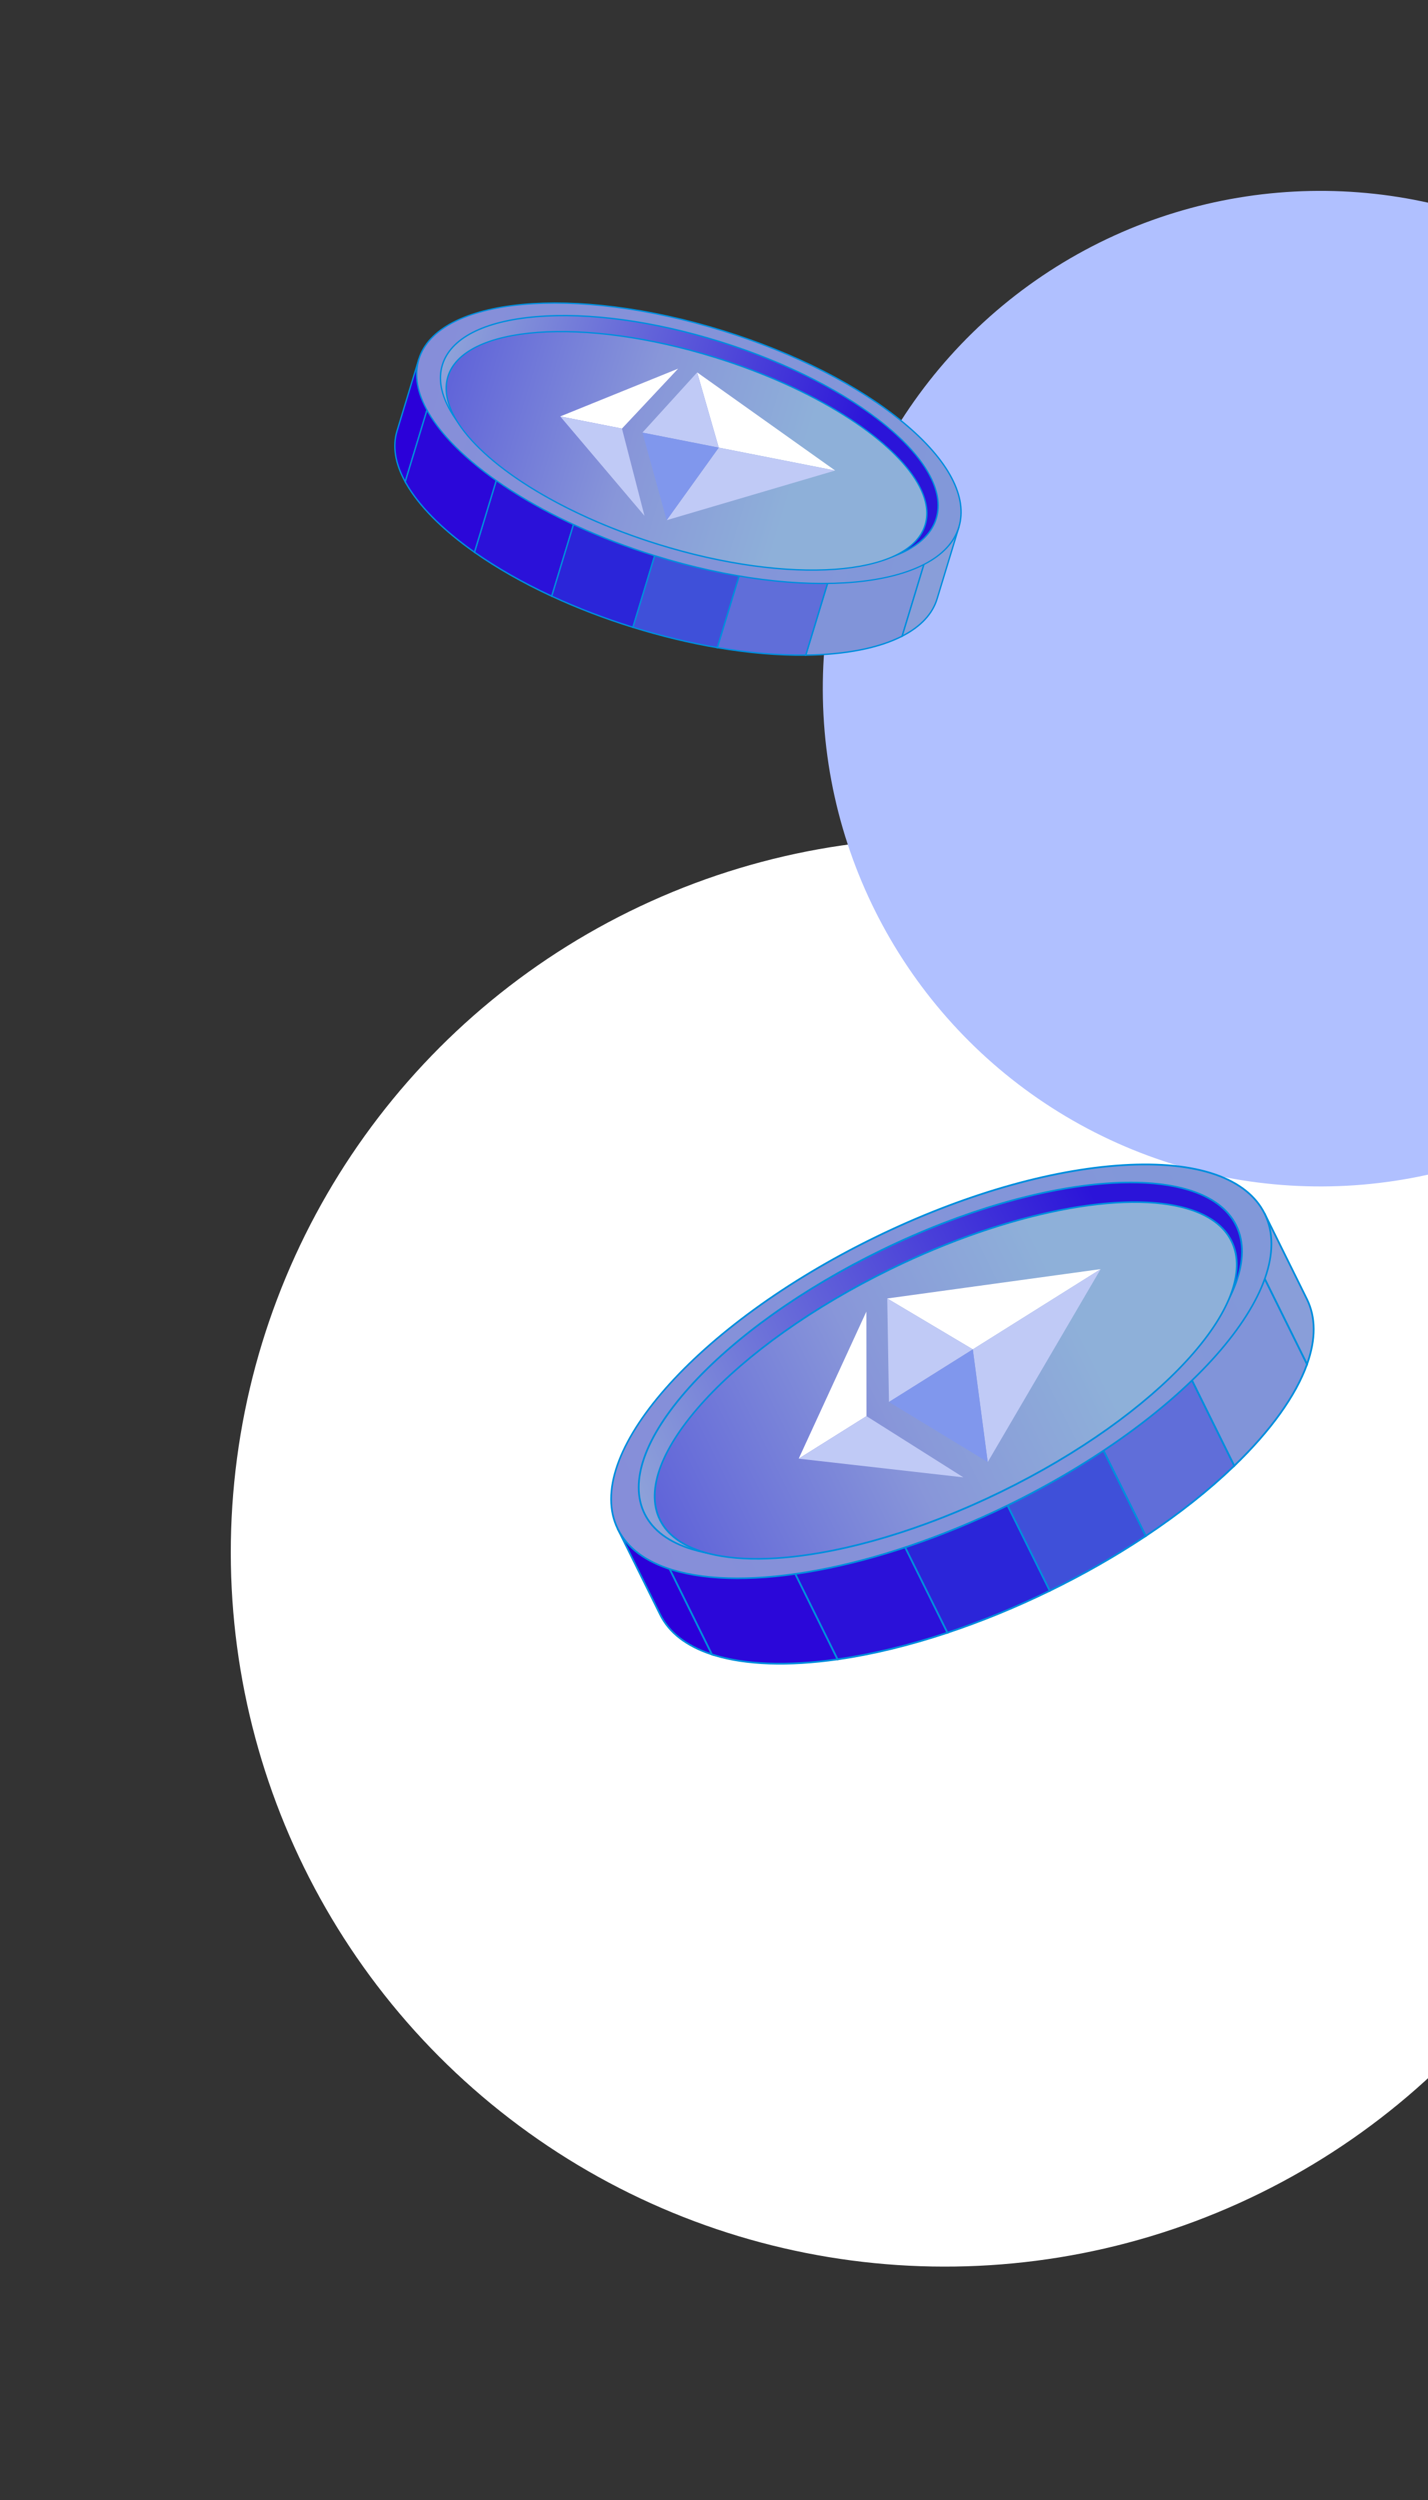 <svg width="296" height="518" viewBox="0 0 296 518" fill="none" xmlns="http://www.w3.org/2000/svg">
<rect x="0" y="0" width="296" height="518" fill="#333333" stroke="none"/>
<circle cx="195.846" cy="321.637" r="148.005" transform="rotate(-114.336 195.846 321.637)" fill="white"/>
<circle cx="273.69" cy="142.691" r="103.14" transform="rotate(-123.029 273.69 142.691)" fill="#B0C0FF"/>
<g clip-path="url(#clip0_2801_6)">
<path d="M151.89 299.957L173.6 343.814C180.672 342.804 188.372 340.959 196.387 338.297L170.218 285.429C163.195 290.1 157.014 295.02 151.89 299.957Z" fill="#2B11D9"/>
<path d="M173.494 344.016L151.666 299.92L151.763 299.829C156.984 294.801 163.157 289.906 170.117 285.281L170.291 285.164L196.649 338.409L196.45 338.478C188.506 341.117 180.83 342.977 173.628 344.005L173.494 344.016ZM152.114 299.997L173.707 343.613C180.785 342.592 188.328 340.768 196.132 338.187L170.144 285.698C163.32 290.251 157.255 295.058 152.114 299.997Z" fill="#008EDD"/>
<path d="M170.218 285.429L196.391 338.298C203.297 336.004 210.434 333.102 217.607 329.605L190.118 274.074C182.945 277.571 176.267 281.406 170.218 285.429Z" fill="#2B25D9"/>
<path d="M196.293 338.523L196.223 338.38L169.982 285.365L170.115 285.276C176.305 281.163 183.009 277.336 190.037 273.912L190.205 273.83L190.288 273.996L217.858 329.689L217.691 329.768C210.666 333.193 203.518 336.12 196.452 338.47L196.293 338.523ZM170.455 285.493L196.484 338.072C203.43 335.754 210.453 332.881 217.36 329.521L190.033 274.323C183.13 277.697 176.545 281.455 170.455 285.493Z" fill="#008EDD"/>
<path d="M128.08 316.842L136.833 334.521C138.745 338.387 142.479 341.137 147.581 342.802L133.436 314.232L128.08 316.842Z" fill="#2B00D9"/>
<path d="M147.937 343.113L147.523 342.979C142.214 341.246 138.558 338.427 136.666 334.603L127.833 316.758L133.52 313.982L147.937 343.113ZM128.326 316.929L136.996 334.441C138.792 338.074 142.234 340.78 147.217 342.489L133.349 314.476L128.326 316.929Z" fill="#008EDD"/>
<path d="M143.419 309.362L133.432 314.23L147.577 342.801C154.241 344.972 163.243 345.291 173.6 343.814L151.89 299.957C148.621 303.108 145.779 306.26 143.419 309.362Z" fill="#2B07D9"/>
<path d="M148.05 343.144C147.871 343.089 147.693 343.035 147.519 342.977L147.445 342.955L147.41 342.883L133.186 314.147L143.297 309.216C145.653 306.125 148.498 302.965 151.76 299.824L151.943 299.65L173.877 343.96L173.626 343.996C163.447 345.451 154.621 345.153 148.05 343.144ZM147.708 342.651C154.21 344.753 163.065 345.104 173.32 343.668L151.833 300.263C148.651 303.343 145.87 306.442 143.565 309.471L143.537 309.508L133.679 314.314L147.708 342.651Z" fill="#008EDD"/>
<path d="M234.123 259.868L255.833 303.725C263.338 296.494 268.589 289.228 270.929 282.668L256.785 254.094L246.798 258.962C242.883 258.921 238.63 259.225 234.123 259.868Z" fill="#8194D9"/>
<path d="M255.78 304.032L233.846 259.722L234.097 259.686C238.596 259.045 242.853 258.738 246.756 258.779L256.868 253.848L256.951 254.015L271.131 282.657L271.105 282.73C268.778 289.249 263.543 296.556 255.963 303.858L255.78 304.032ZM234.4 260.013L255.886 303.418C263.302 296.24 268.428 289.078 270.73 282.68L256.701 254.343L246.842 259.149L246.798 259.148C242.972 259.106 238.805 259.396 234.4 260.013Z" fill="#008EDD"/>
<path d="M270.894 269.163L262.141 251.484L256.785 254.094L270.93 282.664C272.722 277.639 272.806 273.029 270.894 269.163Z" fill="#899ED9"/>
<path d="M270.956 283.137L256.538 254.01L262.224 251.238L271.057 269.083C272.949 272.907 272.965 277.499 271.101 282.729L270.956 283.137ZM257.032 254.177L270.9 282.191C272.584 277.229 272.528 272.875 270.728 269.241L262.058 251.729L257.032 254.177Z" fill="#008EDD"/>
<path d="M217.607 329.605C224.78 326.107 231.458 322.273 237.506 318.249L211.333 265.384C204.427 267.678 197.289 270.58 190.117 274.078L217.607 329.605Z" fill="#3F50D9"/>
<path d="M217.524 329.85L217.444 329.684L189.87 273.994L190.036 273.916C197.064 270.491 204.21 267.563 211.275 265.213L211.429 265.163L211.499 265.306L237.742 318.317L237.609 318.406C231.414 322.522 224.715 326.346 217.686 329.77L217.524 329.85ZM190.363 274.161L217.69 329.359C224.588 325.988 231.174 322.23 237.269 318.189L211.239 265.61C204.294 267.924 197.274 270.802 190.363 274.161Z" fill="#008EDD"/>
<path d="M211.333 265.384L237.505 318.253C244.527 313.586 250.709 308.662 255.833 303.725L234.123 259.868C227.053 260.875 219.353 262.72 211.333 265.384Z" fill="#606ED9"/>
<path d="M237.435 318.522L211.077 265.277L211.276 265.209C219.22 262.57 226.896 260.709 234.097 259.686L234.23 259.666L234.291 259.785L256.062 303.763L255.965 303.854C250.747 308.883 244.571 313.777 237.61 318.402L237.435 318.522ZM211.593 265.492L237.575 317.983C244.404 313.431 250.468 308.624 255.606 303.684L234.013 260.068C226.936 261.085 219.396 262.911 211.593 265.492Z" fill="#008EDD"/>
<path d="M262.141 251.484C269.732 266.819 245.873 293.878 208.853 311.929C171.832 329.981 135.667 332.176 128.08 316.842C120.489 301.506 144.348 274.447 181.368 256.396C218.388 238.348 254.55 236.148 262.141 251.484Z" fill="url(#paint0_linear_2801_6)"/>
<path d="M139.268 325.428C133.853 323.772 129.903 320.948 127.912 316.924C120.289 301.522 144.231 274.299 181.284 256.233C199.209 247.491 217.497 242.166 232.777 241.236C248.112 240.303 258.6 243.914 262.305 251.4C269.928 266.802 245.986 294.026 208.933 312.091C181.566 325.435 154.577 330.109 139.268 325.428ZM250.819 243.192C246.011 241.722 239.938 241.17 232.803 241.604C217.568 242.531 199.329 247.843 181.448 256.562C144.577 274.538 120.71 301.542 128.242 316.762C130.199 320.711 134.083 323.487 139.404 325.114C154.583 329.755 181.474 325.072 208.773 311.764C245.644 293.788 269.511 266.784 261.979 251.563C260.05 247.671 256.237 244.849 250.819 243.192Z" fill="#008EDD"/>
<path d="M256.225 253.902C262.987 267.561 241.022 292.015 207.167 308.52C173.311 325.025 140.385 327.333 133.623 313.674C126.861 300.015 148.826 275.562 182.681 259.057C216.537 242.551 249.463 240.243 256.225 253.902Z" fill="url(#paint1_linear_2801_6)"/>
<path d="M143.376 321.167C138.638 319.718 135.194 317.259 133.46 313.754C130.155 307.077 133.465 297.686 142.785 287.311C152.069 276.978 166.207 266.884 182.602 258.891C216.492 242.368 249.595 240.094 256.393 253.82C263.187 267.546 241.141 292.16 207.251 308.683C182.006 320.991 157.198 325.393 143.376 321.167ZM246.338 246.716C232.642 242.529 207.935 246.946 182.762 259.219C166.409 267.193 152.31 277.254 143.057 287.552C133.846 297.81 130.551 307.057 133.786 313.591C135.487 317.021 138.864 319.432 143.511 320.857C157.207 325.044 181.914 320.627 207.083 308.353C240.796 291.917 262.766 267.526 256.059 253.981C254.363 250.552 250.982 248.136 246.338 246.716Z" fill="#008EDD"/>
<path d="M255.268 257.154C261.58 269.903 240.177 293.171 207.463 309.12C174.749 325.069 143.114 327.662 136.802 314.913C130.491 302.16 151.893 278.896 184.607 262.947C217.32 246.998 248.956 244.404 255.268 257.154Z" fill="url(#paint2_linear_2801_6)"/>
<path d="M145.645 321.711C141.332 320.392 138.203 318.163 136.636 314.991C130.288 302.171 151.771 278.75 184.527 262.782C217.28 246.812 249.088 244.251 255.435 257.072C261.782 269.893 240.3 293.313 207.544 309.282C182.896 321.299 158.775 325.726 145.645 321.711ZM246.283 250.66C233.286 246.686 209.267 251.128 184.687 263.109C152.12 278.99 130.709 302.19 136.966 314.83C143.223 327.465 174.809 324.832 207.38 308.953C239.95 293.073 261.358 269.872 255.101 257.232C253.569 254.133 250.507 251.952 246.283 250.66Z" fill="#008EDD"/>
<path d="M228.148 262.959L183.91 269.043L201.647 279.587L228.148 262.959Z" fill="white"/>
<path d="M201.647 279.587L183.91 269.043L184.268 290.493L201.647 279.587Z" fill="#C0CAF6"/>
<path d="M179.583 271.758L165.559 302.236L179.607 293.421L179.583 271.758Z" fill="white"/>
<path d="M204.741 302.941L228.148 262.959L201.647 279.588L204.741 302.941Z" fill="#C0CAF6"/>
<path d="M184.268 290.493L204.741 302.94L201.647 279.587L184.268 290.493Z" fill="#8097ED"/>
<path d="M165.559 302.236L199.694 306.11L179.607 293.421L165.559 302.236Z" fill="#C0CAF6"/>
</g>
<path d="M109.532 77.618L98.349 114.419C102.942 117.648 108.345 120.737 114.367 123.529L127.848 79.168C121.312 78.061 115.124 77.551 109.532 77.618Z" fill="#2B11D9"/>
<path d="M98.18 114.477L109.423 77.476L109.528 77.476C115.225 77.409 121.395 77.93 127.87 79.029L128.033 79.056L114.457 123.734L114.306 123.666C108.336 120.9 102.939 117.832 98.263 114.543L98.18 114.477ZM109.639 77.761L98.519 114.361C103.121 117.587 108.423 120.604 114.28 123.328L127.662 79.282C121.302 78.215 115.242 77.702 109.639 77.761Z" fill="#008EDD"/>
<path d="M127.848 79.168L114.369 123.531C119.558 125.936 125.207 128.117 131.197 129.976L145.356 83.38C139.366 81.521 133.478 80.121 127.848 79.168Z" fill="#2B25D9"/>
<path d="M114.192 123.607L114.229 123.488L127.748 79.004L127.871 79.025C133.63 80.002 139.529 81.421 145.397 83.244L145.538 83.287L145.495 83.428L131.295 130.16L131.158 130.115C125.291 128.295 119.622 126.121 114.311 123.663L114.192 123.607ZM127.949 79.332L114.544 123.452C119.769 125.865 125.337 128.001 131.101 129.796L145.174 83.478C139.405 81.693 133.611 80.299 127.949 79.332Z" fill="#008EDD"/>
<path d="M86.808 74.466L82.301 89.301C81.314 92.545 81.972 96.13 83.996 99.83L91.28 75.856L86.808 74.466Z" fill="#2B00D9"/>
<path d="M84.033 100.2L83.868 99.9C81.761 96.049 81.186 92.467 82.161 89.258L86.712 74.285L91.463 75.758L84.033 100.2ZM86.902 74.648L82.437 89.343C81.51 92.391 82.024 95.793 83.957 99.455L91.099 75.949L86.902 74.648Z" fill="#008EDD"/>
<path d="M99.618 78.442L91.279 75.853L83.995 99.827C86.641 104.658 91.624 109.688 98.349 114.419L109.532 77.618C105.964 77.662 102.639 77.937 99.618 78.442Z" fill="#2B07D9"/>
<path d="M84.081 100.278C84.008 100.151 83.935 100.023 83.867 99.897L83.836 99.844L83.855 99.784L91.182 75.672L99.627 78.293C102.64 77.792 105.97 77.514 109.529 77.472L109.728 77.471L98.43 114.651L98.266 114.537C91.655 109.889 86.761 104.966 84.081 100.278ZM84.151 99.812C86.742 104.516 91.623 109.485 98.268 114.184L109.335 77.763C105.854 77.813 102.594 78.09 99.643 78.583L99.608 78.589L91.375 76.034L84.151 99.812Z" fill="#008EDD"/>
<path d="M178.201 98.94L167.018 135.741C175.209 135.641 182.128 134.308 186.999 131.811L194.286 107.835L185.947 105.245C183.727 103.114 181.128 100.998 178.201 98.94Z" fill="#8194D9"/>
<path d="M166.823 135.888L178.121 98.708L178.285 98.822C181.205 100.877 183.808 102.993 186.021 105.119L194.466 107.74L194.423 107.88L187.121 131.914L187.067 131.942C182.224 134.422 175.293 135.787 167.021 135.887L166.823 135.888ZM178.282 99.172L167.214 135.594C175.325 135.476 182.116 134.135 186.879 131.711L194.103 107.933L185.871 105.377L185.846 105.352C183.679 103.268 181.137 101.191 178.282 99.172Z" fill="#008EDD"/>
<path d="M194.251 124.06L198.758 109.225L194.286 107.835L187.002 131.81C190.734 129.898 193.264 127.303 194.251 124.06Z" fill="#899ED9"/>
<path d="M186.762 132.095L194.19 107.654L198.938 109.129L194.387 124.102C193.412 127.311 190.948 129.948 187.065 131.939L186.762 132.095ZM194.382 108.016L187.24 131.522C190.875 129.588 193.188 127.065 194.114 124.015L198.578 109.32L194.382 108.016Z" fill="#008EDD"/>
<path d="M131.197 129.977C137.187 131.836 143.076 133.236 148.705 134.189L162.182 89.828C156.993 87.422 151.344 85.241 145.354 83.382L131.197 129.977Z" fill="#3F50D9"/>
<path d="M131.017 130.072L131.061 129.935L145.257 83.201L145.395 83.246C151.263 85.069 156.93 87.24 162.241 89.698L162.356 89.753L162.32 89.872L148.803 134.355L148.679 134.334C142.916 133.355 137.021 131.938 131.153 130.114L131.017 130.072ZM145.45 83.563L131.377 129.881C137.142 131.665 142.936 133.059 148.601 134.026L162.007 89.907C156.784 87.492 151.216 85.36 145.45 83.563Z" fill="#008EDD"/>
<path d="M162.182 89.828L148.702 134.191C155.236 135.299 161.427 135.808 167.018 135.741L178.202 98.94C173.611 95.71 168.209 92.62 162.182 89.828Z" fill="#606ED9"/>
<path d="M148.517 134.307L162.093 89.629L162.244 89.697C168.213 92.463 173.61 95.531 178.285 98.822L178.371 98.881L178.342 98.983L167.129 135.885L167.024 135.885C161.329 135.955 155.158 135.432 148.682 134.332L148.517 134.307ZM162.273 90.029L148.888 134.074C155.249 135.144 161.309 135.657 166.911 135.595L178.03 98.995C173.431 95.767 168.131 92.753 162.273 90.029Z" fill="#008EDD"/>
<path d="M198.758 109.225C194.848 122.092 166.618 124.739 135.701 115.143C104.785 105.546 82.896 87.331 86.808 74.466C90.718 61.598 118.949 58.951 149.865 68.548C180.778 78.146 202.668 96.357 198.758 109.225Z" fill="url(#paint3_linear_2801_6)"/>
<path d="M88.591 85.406C86.382 81.543 85.641 77.798 86.668 74.423C90.596 61.5 118.962 58.803 149.904 68.409C164.875 73.055 178.213 79.852 187.462 87.547C196.745 95.269 200.806 102.984 198.897 109.265C194.969 122.188 166.603 124.885 135.66 115.279C112.806 108.184 94.837 96.329 88.591 85.406ZM196.74 98.381C194.778 94.95 191.598 91.365 187.279 87.772C178.057 80.1 164.754 73.321 149.821 68.686C119.031 59.126 90.826 61.737 86.944 74.508C85.938 77.822 86.668 81.503 88.838 85.3C95.031 96.13 112.949 107.927 135.745 115.005C166.535 124.565 194.74 121.953 198.622 109.183C199.613 105.916 198.95 102.246 196.74 98.381Z" fill="#008EDD"/>
<path d="M194.068 107.424C190.586 118.886 164.843 121.061 136.572 112.283C108.3 103.505 88.205 87.098 91.687 75.637C95.17 64.175 120.912 62 149.184 70.778C177.455 79.556 197.551 95.963 194.068 107.424Z" fill="url(#paint4_linear_2801_6)"/>
<path d="M93.237 85.178C91.305 81.798 90.657 78.535 91.551 75.595C93.254 69.992 100.205 66.397 111.128 65.475C122.007 64.557 135.537 66.39 149.228 70.641C177.528 79.427 197.707 95.948 194.209 107.467C190.709 118.984 164.833 121.208 136.532 112.422C115.451 105.876 98.876 95.04 93.237 85.178ZM192.276 97.986C186.689 88.215 170.164 77.441 149.143 70.914C135.486 66.675 121.996 64.845 111.154 65.76C100.356 66.674 93.492 70.194 91.826 75.677C90.953 78.556 91.588 81.756 93.482 85.073C99.069 94.845 115.594 105.619 136.614 112.143C164.766 120.883 190.478 118.747 193.931 107.38C194.806 104.503 194.171 101.3 192.276 97.986Z" fill="#008EDD"/>
<path d="M191.769 108.771C188.519 119.469 163.737 121.268 136.418 112.786C109.1 104.304 89.59 88.757 92.841 78.058C96.094 67.358 120.873 65.561 148.191 74.043C175.51 82.524 195.02 98.072 191.769 108.771Z" fill="url(#paint5_linear_2801_6)"/>
<path d="M94.244 86.712C92.484 83.634 91.893 80.673 92.703 78.013C95.972 67.255 120.882 65.411 148.235 73.905C175.587 82.396 195.178 98.055 191.909 108.814C188.641 119.572 163.73 121.416 136.377 112.922C115.794 106.532 99.6 96.08 94.244 86.712ZM190.121 100.215C184.819 90.942 168.675 80.553 148.15 74.179C120.953 65.737 96.202 67.493 92.979 78.098C89.759 88.702 109.262 104.201 136.461 112.646C163.66 121.09 188.409 119.332 191.632 108.726C192.423 106.126 191.844 103.229 190.121 100.215Z" fill="#008EDD"/>
<path d="M173.116 97.493L144.51 77.157L148.989 92.745L173.116 97.493Z" fill="white"/>
<path d="M148.989 92.745L144.51 77.158L133.167 89.632L148.989 92.745Z" fill="#C0CAF6"/>
<path d="M140.571 76.382L116.131 86.283L128.922 88.799L140.571 76.382Z" fill="white"/>
<path d="M138.187 107.782L173.116 97.493L148.989 92.745L138.187 107.782Z" fill="#C0CAF6"/>
<path d="M133.167 89.632L138.187 107.782L148.989 92.745L133.167 89.632Z" fill="#8097ED"/>
<path d="M116.131 86.283L133.591 106.88L128.922 88.799L116.131 86.283Z" fill="#C0CAF6"/>
<defs>
<linearGradient id="paint0_linear_2801_6" x1="128.563" y1="316.611" x2="255.648" y2="253.691" gradientUnits="userSpaceOnUse">
<stop offset="1e-08" stop-color="#868ED9"/>
<stop offset="1" stop-color="#8298D9"/>
</linearGradient>
<linearGradient id="paint1_linear_2801_6" x1="128.828" y1="316.016" x2="234.568" y2="263.664" gradientUnits="userSpaceOnUse">
<stop stop-color="#93A9D9"/>
<stop offset="1" stop-color="#2B14D9"/>
</linearGradient>
<linearGradient id="paint2_linear_2801_6" x1="137.82" y1="314.417" x2="222.463" y2="272.51" gradientUnits="userSpaceOnUse">
<stop stop-color="#6165D9"/>
<stop offset="0.536" stop-color="#8896D9"/>
<stop offset="1" stop-color="#8EB0D9"/>
</linearGradient>
<linearGradient id="paint3_linear_2801_6" x1="87.209" y1="74.594" x2="193.852" y2="106.992" gradientUnits="userSpaceOnUse">
<stop offset="1e-08" stop-color="#868ED9"/>
<stop offset="1" stop-color="#8298D9"/>
</linearGradient>
<linearGradient id="paint4_linear_2801_6" x1="87.681" y1="74.396" x2="176.412" y2="101.353" gradientUnits="userSpaceOnUse">
<stop stop-color="#93A9D9"/>
<stop offset="1" stop-color="#2B14D9"/>
</linearGradient>
<linearGradient id="paint5_linear_2801_6" x1="93.69" y1="78.322" x2="164.718" y2="99.901" gradientUnits="userSpaceOnUse">
<stop stop-color="#6165D9"/>
<stop offset="0.536" stop-color="#8896D9"/>
<stop offset="1" stop-color="#8EB0D9"/>
</linearGradient>
<clipPath id="clip0_2801_6">
<rect width="131" height="126" fill="white" transform="translate(155.283 213.601) rotate(17.001)"/>
</clipPath>
</defs>
</svg>
